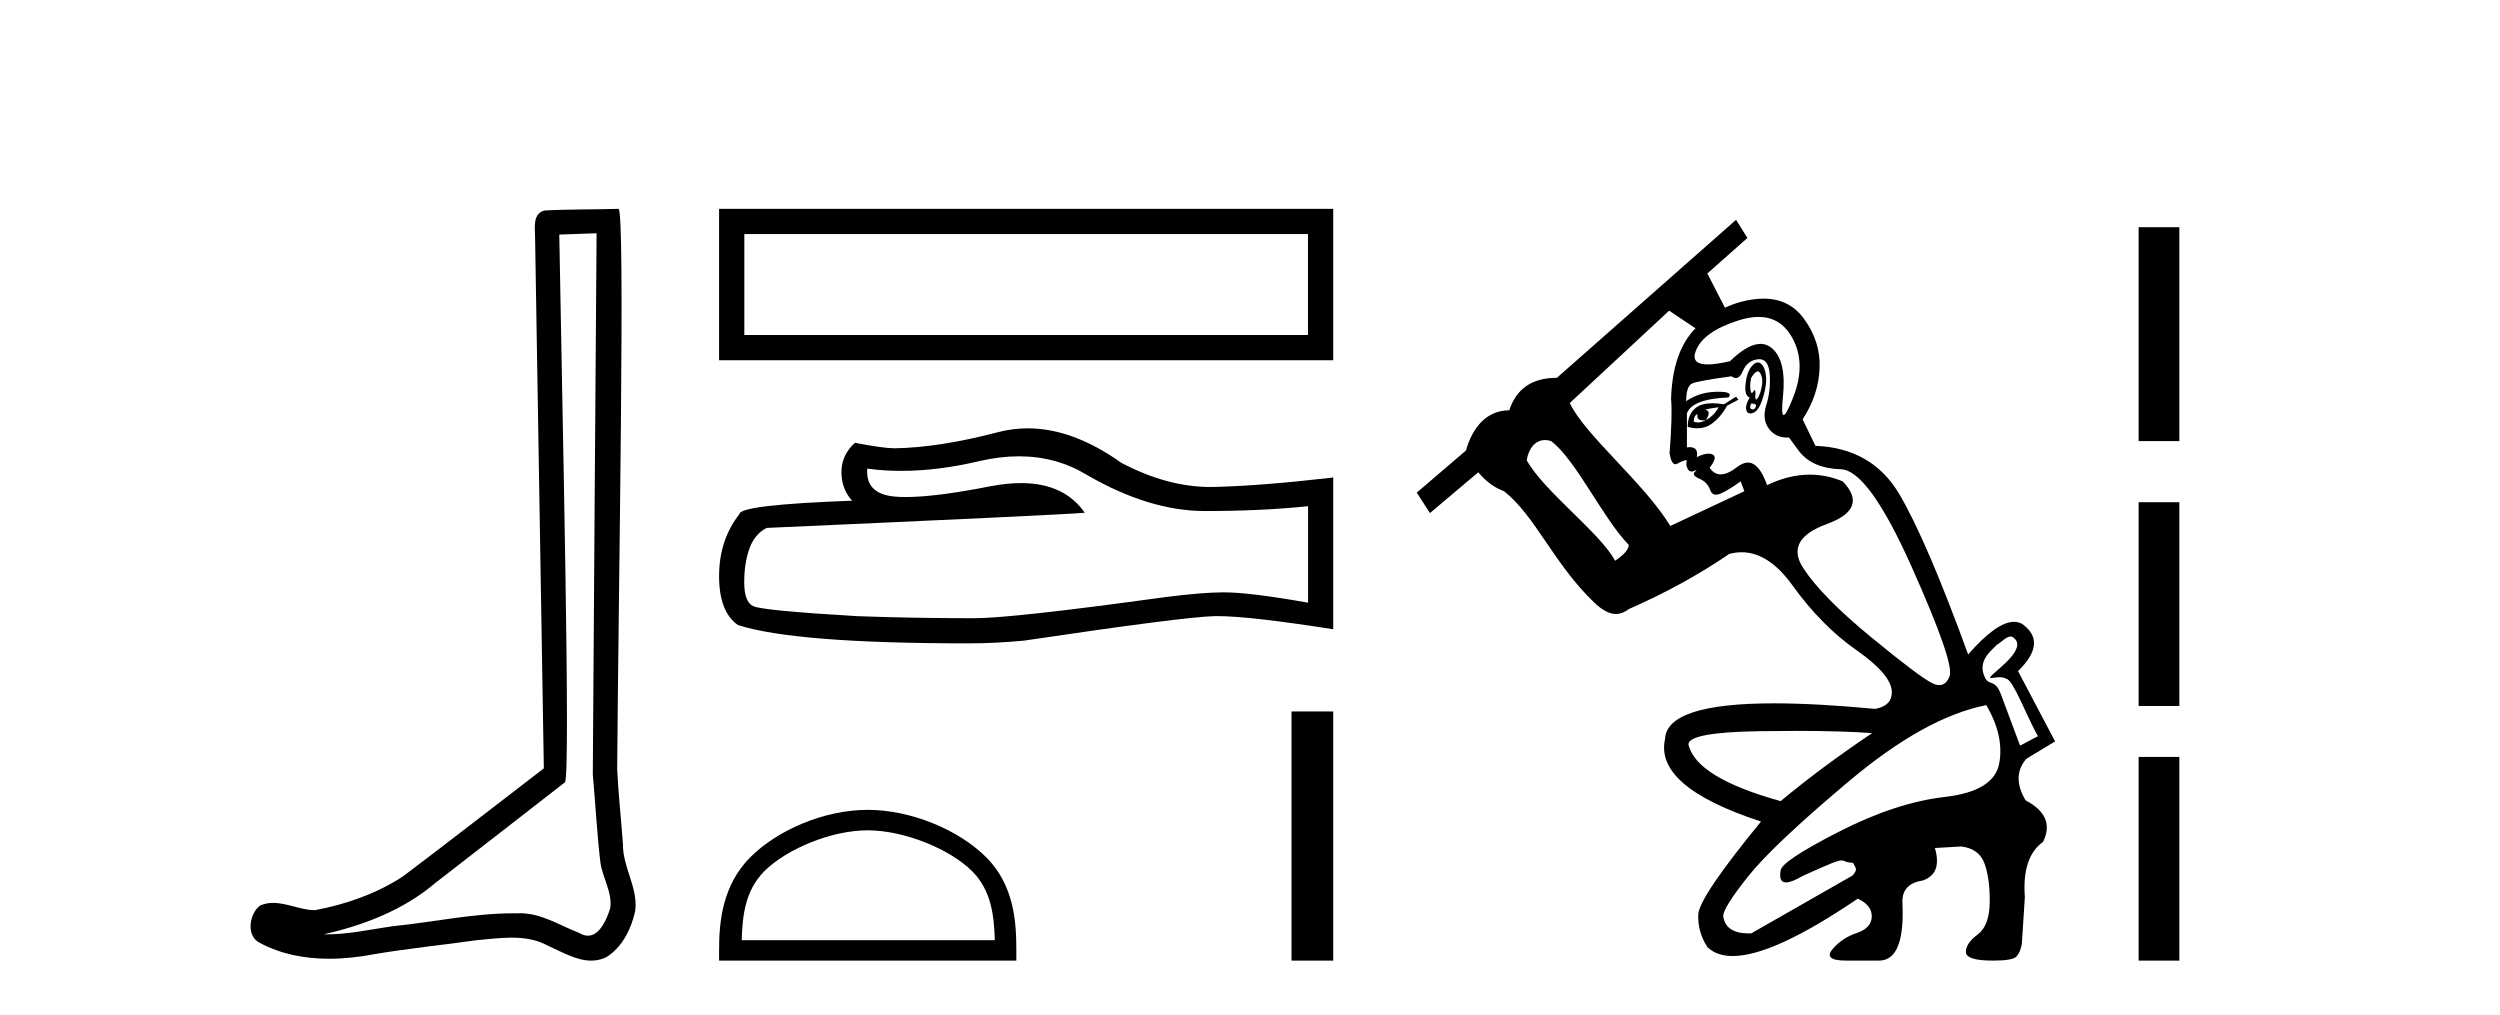 <?xml version='1.0' encoding='UTF-8' standalone='yes'?><svg xmlns='http://www.w3.org/2000/svg' xmlns:xlink='http://www.w3.org/1999/xlink' width='101.0' height='41.0' ><path d='M 24.102 9.424 C 24.052 16.711 23.994 23.997 23.949 31.284 C 24.055 32.464 24.116 33.649 24.254 34.826 C 24.334 35.455 24.744 36.041 24.655 36.685 C 24.521 37.12 24.235 37.802 23.753 37.802 C 23.645 37.802 23.529 37.769 23.402 37.691 C 22.621 37.391 21.876 36.894 21.015 36.894 C 20.967 36.894 20.919 36.895 20.87 36.898 C 20.828 36.898 20.785 36.897 20.742 36.897 C 19.105 36.897 17.496 37.259 15.871 37.418 C 14.984 37.544 14.099 37.747 13.199 37.747 C 13.161 37.747 13.123 37.746 13.085 37.745 C 14.71 37.378 16.315 36.757 17.595 35.665 C 19.337 34.31 21.086 32.963 22.825 31.604 C 23.061 31.314 22.712 16.507 22.595 9.476 C 23.097 9.459 23.599 9.441 24.102 9.424 ZM 24.987 8.437 C 24.987 8.437 24.987 8.437 24.986 8.437 C 24.126 8.465 22.845 8.452 21.988 8.506 C 21.529 8.639 21.609 9.152 21.616 9.52 C 21.734 16.694 21.853 23.868 21.971 31.042 C 20.069 32.496 18.184 33.973 16.271 35.412 C 15.201 36.109 13.963 36.543 12.714 36.772 C 12.155 36.766 11.591 36.477 11.034 36.477 C 10.856 36.477 10.678 36.507 10.502 36.586 C 10.073 36.915 9.925 37.817 10.499 38.093 C 11.363 38.557 12.326 38.733 13.294 38.733 C 13.906 38.733 14.521 38.663 15.115 38.55 C 16.495 38.315 17.889 38.178 19.275 37.982 C 19.731 37.942 20.204 37.881 20.67 37.881 C 21.174 37.881 21.67 37.953 22.125 38.201 C 22.673 38.444 23.277 38.809 23.886 38.809 C 24.09 38.809 24.295 38.768 24.498 38.668 C 25.136 38.27 25.505 37.528 25.661 36.81 C 25.79 35.873 25.157 35.044 25.168 34.114 C 25.095 33.096 24.98 32.08 24.934 31.061 C 24.986 23.698 25.27 8.437 24.987 8.437 Z' style='fill:#000000;stroke:none' /><path d='M 29.051 8.437 L 29.051 14.554 L 53.862 14.554 L 53.862 8.437 L 29.051 8.437 M 52.842 9.456 L 52.842 13.534 L 30.071 13.534 L 30.071 9.456 L 52.842 9.456 Z' style='fill:#000000;stroke:none' /><path d='M 41.166 18.435 Q 42.668 18.435 43.907 19.184 Q 46.427 20.646 48.683 20.646 Q 50.952 20.646 52.846 20.451 L 52.846 24.349 Q 50.493 23.931 49.449 23.931 L 49.421 23.931 Q 48.571 23.931 47.054 24.126 Q 40.886 24.976 39.368 24.976 Q 36.848 24.976 34.62 24.892 Q 30.805 24.669 30.429 24.488 Q 30.067 24.321 30.067 23.528 Q 30.067 22.748 30.276 22.163 Q 30.485 21.578 30.972 21.328 Q 42.891 20.799 43.824 20.715 Q 42.993 19.517 41.25 19.517 Q 40.684 19.517 40.022 19.643 Q 37.803 20.08 36.599 20.08 Q 36.346 20.08 36.138 20.061 Q 34.954 19.949 35.038 18.933 L 35.038 18.933 Q 35.703 19.023 36.411 19.023 Q 37.898 19.023 39.577 18.627 Q 40.405 18.435 41.166 18.435 ZM 41.52 17.305 Q 40.917 17.305 40.329 17.457 Q 37.948 18.084 36.138 18.111 Q 35.692 18.111 34.537 17.889 Q 33.994 18.39 33.994 19.072 Q 33.994 19.754 34.425 20.228 Q 29.872 20.395 29.872 20.771 Q 29.051 21.815 29.051 23.277 Q 29.051 24.725 29.817 25.254 Q 32.128 25.992 39.104 25.992 Q 40.217 25.992 41.373 25.881 Q 47.834 24.92 49.073 24.892 Q 49.131 24.891 49.195 24.891 Q 50.468 24.891 53.862 25.421 L 53.862 19.267 L 53.835 19.295 Q 50.925 19.629 49.087 19.671 Q 48.992 19.674 48.898 19.674 Q 47.149 19.674 45.299 18.696 Q 43.343 17.305 41.52 17.305 Z' style='fill:#000000;stroke:none' /><path d='M 35.055 33.545 C 36.532 33.545 38.381 34.303 39.276 35.198 C 40.059 35.981 40.161 37.018 40.19 37.983 L 29.965 37.983 C 29.993 37.018 30.096 35.981 30.878 35.198 C 31.773 34.303 33.578 33.545 35.055 33.545 ZM 35.055 32.718 C 33.303 32.718 31.418 33.527 30.313 34.632 C 29.179 35.766 29.051 37.258 29.051 38.374 L 29.051 38.809 L 41.06 38.809 L 41.06 38.374 C 41.06 37.258 40.975 35.766 39.841 34.632 C 38.736 33.527 36.808 32.718 35.055 32.718 Z' style='fill:#000000;stroke:none' /><path d='M 52.178 28.743 L 52.178 38.809 L 53.862 38.809 L 53.862 28.743 Z' style='fill:#000000;stroke:none' /><path d='M 69.688 12.432 L 69.688 12.432 L 69.688 12.432 C 69.688 12.432 69.688 12.432 69.688 12.432 ZM 71.014 15.005 C 71.053 15.005 71.086 15.029 71.115 15.079 C 71.196 15.222 71.217 15.4 71.176 15.614 C 71.135 15.828 71.079 15.985 71.008 16.087 C 70.983 16.122 70.964 16.14 70.949 16.14 C 70.92 16.14 70.91 16.077 70.916 15.95 C 70.923 15.823 70.914 15.76 70.89 15.76 C 70.878 15.76 70.861 15.777 70.84 15.812 C 70.814 15.855 70.793 15.876 70.774 15.876 C 70.748 15.876 70.73 15.834 70.718 15.751 C 70.697 15.609 70.708 15.446 70.748 15.263 C 70.854 15.091 70.943 15.005 71.014 15.005 ZM 70.748 16.301 C 70.911 16.301 70.972 16.347 70.932 16.438 C 70.901 16.507 70.862 16.542 70.814 16.542 C 70.798 16.542 70.781 16.538 70.764 16.53 C 70.692 16.5 70.687 16.423 70.748 16.301 ZM 71.015 14.642 C 70.935 14.642 70.852 14.696 70.764 14.805 C 70.631 14.967 70.55 15.207 70.519 15.522 C 70.489 15.838 70.545 16.016 70.687 16.057 C 70.565 16.26 70.519 16.428 70.55 16.561 C 70.572 16.656 70.626 16.704 70.712 16.704 C 70.745 16.704 70.782 16.697 70.825 16.683 C 70.977 16.632 71.11 16.428 71.222 16.072 C 71.334 15.716 71.374 15.415 71.344 15.171 C 71.313 14.927 71.242 14.764 71.13 14.682 C 71.093 14.655 71.054 14.642 71.015 14.642 ZM 71.043 12.804 C 71.609 12.804 72.045 13.054 72.352 13.552 C 72.789 14.265 72.82 15.1 72.443 16.057 C 72.257 16.53 72.129 16.767 72.06 16.767 C 71.989 16.767 71.98 16.52 72.031 16.026 C 72.133 15.049 71.98 14.392 71.573 14.056 C 71.44 13.947 71.29 13.892 71.125 13.892 C 70.783 13.892 70.373 14.125 69.893 14.591 C 69.52 14.679 69.22 14.723 68.992 14.723 C 68.537 14.723 68.375 14.547 68.504 14.194 C 68.697 13.664 69.277 13.247 70.244 12.942 C 70.534 12.85 70.801 12.804 71.043 12.804 ZM 69.435 16.454 C 69.313 16.678 69.14 16.851 68.916 16.973 C 69.079 16.729 69.069 16.586 68.885 16.545 C 69.069 16.505 69.252 16.474 69.435 16.454 ZM 68.58 16.729 C 68.546 16.898 68.618 16.983 68.796 16.983 C 68.832 16.983 68.872 16.98 68.916 16.973 L 68.916 16.973 C 68.801 17.037 68.695 17.068 68.596 17.068 C 68.537 17.068 68.481 17.057 68.427 17.034 C 68.427 16.871 68.478 16.769 68.58 16.729 ZM 70.137 16.026 L 69.649 16.332 C 69.479 16.305 69.326 16.292 69.188 16.292 C 68.894 16.292 68.671 16.351 68.519 16.469 C 68.295 16.642 68.183 16.902 68.183 17.248 C 68.321 17.284 68.451 17.302 68.572 17.302 C 68.79 17.302 68.981 17.243 69.145 17.126 C 69.399 16.942 69.608 16.698 69.771 16.393 L 70.229 16.148 L 70.137 16.026 ZM 67.433 12.551 L 68.498 13.264 L 68.498 13.264 C 67.879 13.888 67.55 14.839 67.511 16.118 C 67.552 16.545 67.531 17.278 67.45 18.317 C 67.499 18.61 67.577 18.756 67.684 18.756 C 67.711 18.756 67.74 18.747 67.771 18.729 C 67.923 18.637 68.051 18.592 68.152 18.592 C 68.112 18.714 68.122 18.831 68.183 18.943 C 68.222 19.015 68.275 19.051 68.34 19.051 C 68.375 19.051 68.415 19.041 68.458 19.019 C 68.498 18.995 68.524 18.982 68.533 18.982 C 68.548 18.982 68.528 19.01 68.473 19.065 C 68.381 19.157 68.442 19.248 68.656 19.34 C 68.87 19.431 69.013 19.579 69.084 19.783 C 69.131 19.918 69.213 19.986 69.328 19.986 C 69.386 19.986 69.452 19.969 69.527 19.935 C 69.751 19.834 70.015 19.671 70.321 19.447 L 70.473 19.844 L 67.48 21.249 C 66.422 19.506 64.025 17.576 63.419 16.282 L 67.433 12.551 ZM 62.419 17.778 C 62.497 17.778 62.579 17.791 62.664 17.819 C 63.663 18.566 64.762 20.953 65.801 22.012 C 65.801 22.195 65.617 22.409 65.251 22.653 C 64.641 21.52 62.387 19.865 61.678 18.592 C 61.762 18.087 62.047 17.778 62.419 17.778 ZM 71.077 14.511 C 71.328 14.511 71.468 14.716 71.497 15.125 C 71.527 15.563 71.481 15.975 71.359 16.362 C 71.237 16.749 71.273 17.07 71.466 17.324 C 71.645 17.56 71.89 17.678 72.2 17.678 C 72.224 17.678 72.25 17.677 72.275 17.675 L 72.703 18.256 C 73.069 18.704 73.624 18.938 74.367 18.958 C 75.11 18.978 76.062 20.287 77.223 22.882 C 78.383 25.478 78.897 26.955 78.765 27.311 C 78.674 27.555 78.536 27.678 78.349 27.678 C 78.263 27.678 78.168 27.652 78.063 27.601 C 77.727 27.438 76.902 26.817 75.589 25.738 C 74.276 24.659 73.365 23.733 72.856 22.959 C 72.347 22.185 72.662 21.59 73.802 21.172 C 74.942 20.755 75.156 20.18 74.444 19.447 C 74.009 19.266 73.567 19.175 73.116 19.175 C 72.553 19.175 71.978 19.317 71.39 19.599 C 71.178 18.992 70.919 18.689 70.615 18.689 C 70.48 18.689 70.336 18.748 70.183 18.866 C 69.927 19.065 69.705 19.164 69.515 19.164 C 69.336 19.164 69.187 19.075 69.069 18.897 C 69.293 18.612 69.333 18.434 69.191 18.362 C 69.143 18.339 69.088 18.327 69.024 18.327 C 68.898 18.327 68.739 18.374 68.549 18.469 C 68.603 18.2 68.507 18.065 68.259 18.065 C 68.226 18.065 68.191 18.068 68.152 18.072 L 68.152 16.698 C 68.295 16.311 68.855 16.097 69.832 16.057 C 69.966 15.903 69.83 15.827 69.423 15.827 C 69.397 15.827 69.371 15.827 69.343 15.828 C 68.875 15.838 68.468 15.965 68.122 16.209 C 68.122 15.802 68.203 15.563 68.366 15.492 C 68.529 15.42 69.058 15.324 69.954 15.202 C 70.015 15.249 70.073 15.273 70.127 15.273 C 70.236 15.273 70.331 15.178 70.412 14.988 C 70.534 14.703 70.738 14.545 71.023 14.514 C 71.042 14.512 71.06 14.511 71.077 14.511 ZM 81.228 25.715 C 81.262 25.715 81.295 25.724 81.325 25.746 C 81.961 26.187 80.647 27.063 80.426 27.33 C 80.385 27.379 80.394 27.394 80.435 27.394 C 80.498 27.394 80.634 27.36 80.78 27.36 C 80.879 27.36 80.982 27.375 81.069 27.429 C 81.343 27.485 81.898 28.985 82.332 29.742 C 82.078 29.883 81.864 29.983 81.61 30.123 C 81.356 29.441 81.102 28.759 80.848 28.077 C 80.599 27.4 80.373 27.733 80.196 27.38 C 79.844 26.681 80.507 26.244 80.676 26.046 C 80.828 25.969 81.048 25.715 81.228 25.715 ZM 72.541 29.528 C 73.774 29.528 74.806 29.557 75.635 29.617 C 74.271 30.533 73.039 31.449 71.939 32.365 C 69.659 31.734 68.417 30.971 68.213 30.075 C 68.213 29.749 69.165 29.571 71.069 29.54 C 71.588 29.532 72.079 29.528 72.541 29.528 ZM 80.246 28.487 C 80.735 29.321 80.908 30.11 80.766 30.854 C 80.623 31.597 79.89 32.045 78.567 32.197 C 77.243 32.35 75.808 32.823 74.26 33.617 C 72.713 34.411 71.939 34.931 71.939 35.175 C 71.881 35.491 71.953 35.649 72.157 35.649 C 72.308 35.649 72.53 35.562 72.825 35.389 C 73.948 34.881 74.25 34.761 74.401 34.761 C 74.529 34.761 74.547 34.848 74.864 34.857 C 74.966 35.081 75.072 35.103 74.848 35.368 L 70.748 37.71 C 70.721 37.711 70.693 37.711 70.667 37.711 C 70.026 37.711 69.677 37.477 69.618 37.007 C 69.618 36.783 69.954 36.249 70.626 35.404 C 71.298 34.559 72.657 33.276 74.703 31.556 C 76.749 29.836 78.597 28.812 80.246 28.487 ZM 70.137 8.88 L 62.899 15.263 C 61.902 15.263 61.26 15.7 60.975 16.576 C 60.059 16.576 59.489 17.265 59.224 18.201 L 57.237 19.903 L 57.77 20.728 L 59.723 19.08 C 60.049 19.475 60.395 19.71 60.762 19.844 C 62.018 20.828 62.778 22.782 64.396 24.333 C 64.716 24.64 65.005 24.805 65.284 24.805 C 65.458 24.805 65.629 24.741 65.801 24.608 C 67.287 23.956 68.641 23.213 69.863 22.379 C 70.03 22.334 70.196 22.311 70.36 22.311 C 71.088 22.311 71.772 22.756 72.413 23.646 C 73.197 24.735 74.062 25.611 75.009 26.272 C 75.955 26.934 76.429 27.499 76.429 27.967 C 76.429 28.334 76.205 28.558 75.757 28.639 C 74.175 28.49 72.813 28.415 71.673 28.415 C 68.779 28.415 67.31 28.897 67.267 29.861 C 66.982 31.144 68.274 32.253 71.145 33.19 C 69.476 35.226 68.631 36.478 68.61 36.946 C 68.59 37.415 68.712 37.852 68.977 38.26 C 69.225 38.502 69.566 38.624 70 38.624 C 71.095 38.624 72.78 37.851 75.054 36.305 C 75.441 36.488 75.63 36.733 75.619 37.038 C 75.609 37.343 75.406 37.562 75.009 37.695 C 74.612 37.827 74.286 38.046 74.031 38.351 C 73.777 38.657 73.965 38.809 74.596 38.809 L 75.91 38.809 C 76.622 38.809 76.938 38.015 76.856 36.427 C 76.856 35.939 77.131 35.653 77.681 35.572 C 78.21 35.389 78.373 34.951 78.17 34.259 L 79.239 34.198 C 79.727 34.259 80.043 34.498 80.185 34.915 C 80.328 35.333 80.394 35.852 80.384 36.473 C 80.374 37.094 80.211 37.522 79.895 37.756 C 79.58 37.99 79.422 38.224 79.422 38.458 C 79.422 38.692 79.788 38.809 80.521 38.809 C 81.051 38.809 81.366 38.753 81.468 38.641 C 81.57 38.529 81.641 38.361 81.682 38.137 C 81.682 38.117 81.722 37.486 81.804 36.244 C 81.722 35.165 81.967 34.422 82.537 34.014 C 82.883 33.322 82.649 32.762 81.834 32.335 C 81.448 31.683 81.458 31.123 81.865 30.655 L 83.026 29.953 L 81.529 27.112 C 82.323 26.339 82.384 25.707 81.712 25.219 C 81.608 25.153 81.492 25.121 81.365 25.121 C 80.898 25.121 80.281 25.561 79.513 26.44 C 78.394 23.366 77.467 21.208 76.734 19.966 C 76.001 18.724 74.871 18.072 73.344 18.011 L 72.825 16.942 C 73.253 16.291 73.482 15.604 73.512 14.881 C 73.543 14.158 73.329 13.486 72.871 12.865 C 72.477 12.332 71.937 12.065 71.25 12.065 C 71.138 12.065 71.021 12.072 70.901 12.086 C 70.475 12.137 70.071 12.252 69.688 12.432 L 69.688 12.432 L 68.977 11.048 L 70.596 9.613 L 70.137 8.88 Z' style='fill:#000000;stroke:none' /><path d='M 86.4 9.179 L 86.4 17.821 L 88.046 17.821 L 88.046 9.179 L 86.4 9.179 M 86.4 20.29 L 86.4 28.521 L 88.046 28.521 L 88.046 20.29 L 86.4 20.29 M 86.4 30.579 L 86.4 38.809 L 88.046 38.809 L 88.046 30.579 L 86.4 30.579 Z' style='fill:#000000;stroke:none' /></svg>